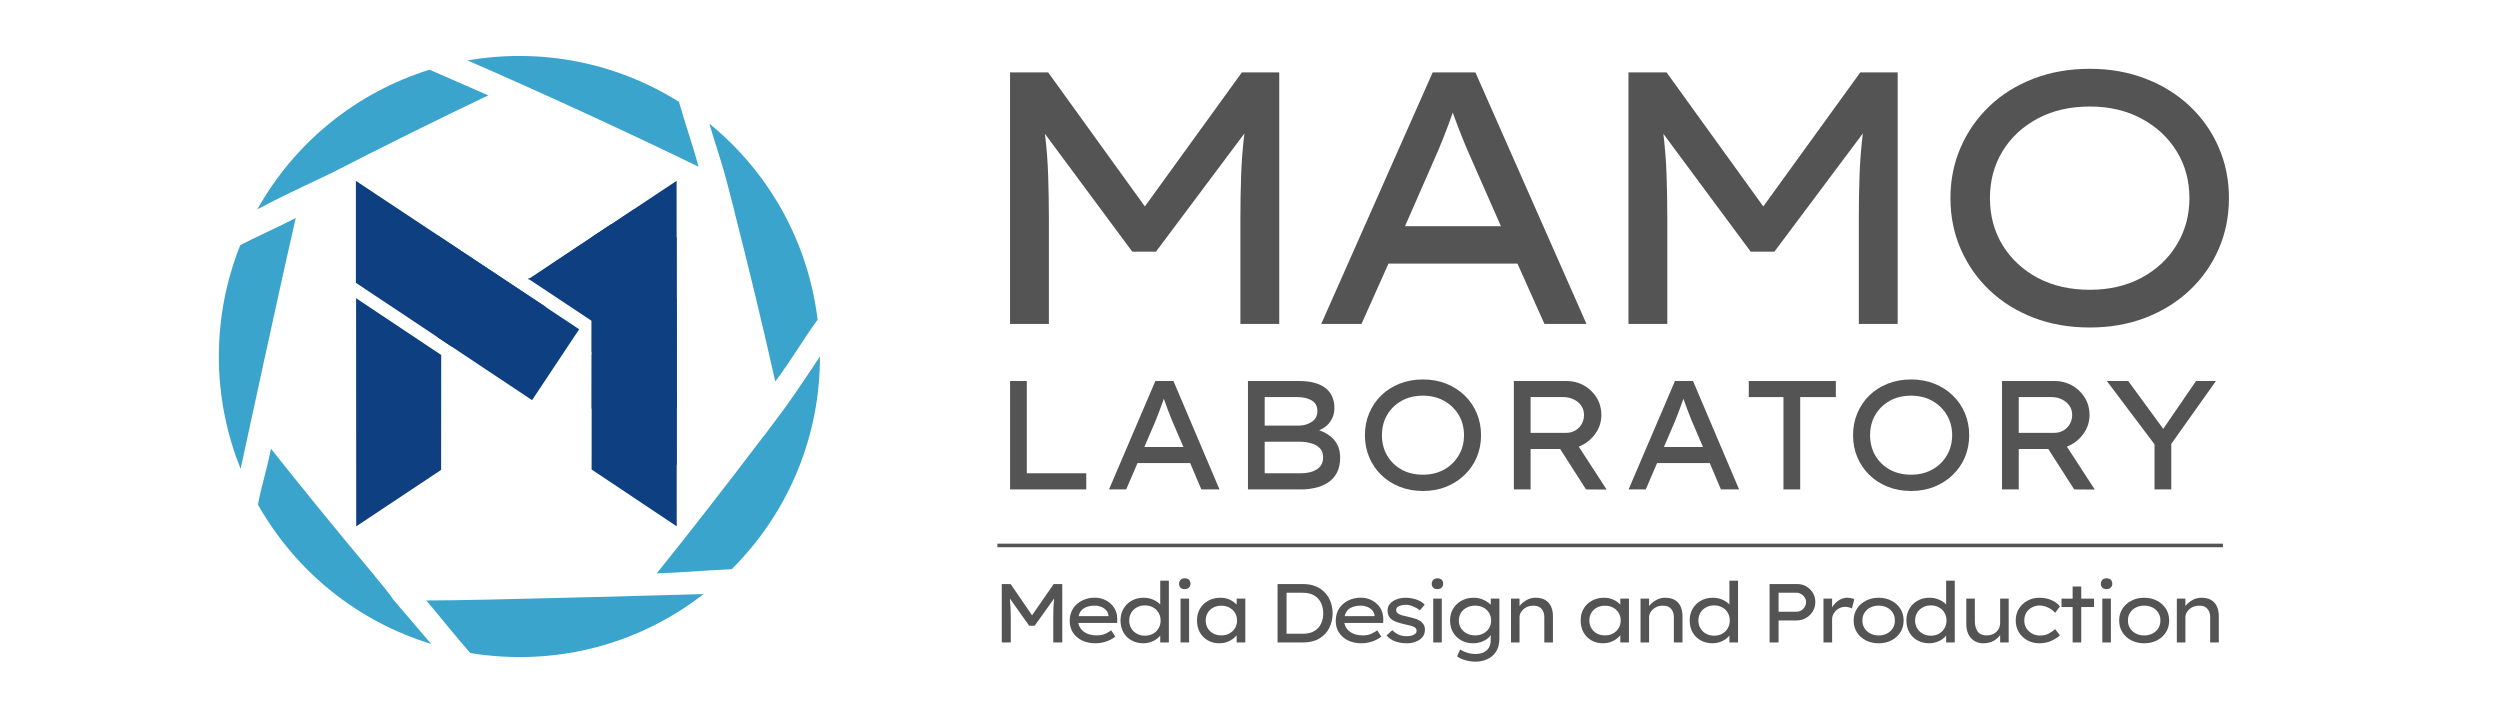 <svg xmlns="http://www.w3.org/2000/svg" xmlns:xlink="http://www.w3.org/1999/xlink" width="700" zoomAndPan="magnify" viewBox="0 0 525 150" height="200" preserveAspectRatio="xMidYMid meet" version="1.0"><defs><g/><clipPath id="c9ff6d7011"><path d="M 45 11 L 172.629 11 L 172.629 138 L 45 138 Z M 45 11 " clip-rule="nonzero"/></clipPath><clipPath id="b9ad97bcf4"><path d="M 74.777 62.602 L 92.656 62.602 L 92.656 110.531 L 74.777 110.531 Z M 74.777 62.602 " clip-rule="nonzero"/></clipPath><clipPath id="bc64a1f0ee"><path d="M 74 37 L 115 37 L 115 73 L 74 73 Z M 74 37 " clip-rule="nonzero"/></clipPath><clipPath id="c054c60f94"><path d="M 104.777 79.375 L 64.855 52.852 L 74.746 37.961 L 114.672 64.484 Z M 104.777 79.375 " clip-rule="nonzero"/></clipPath><clipPath id="19d2a53843"><path d="M 104.777 79.375 L 64.855 52.852 L 74.746 37.961 L 114.672 64.484 Z M 104.777 79.375 " clip-rule="nonzero"/></clipPath><clipPath id="e288a9e3bd"><path d="M 124.238 62.613 L 142.113 62.613 L 142.113 110.543 L 124.238 110.543 Z M 124.238 62.613 " clip-rule="nonzero"/></clipPath><clipPath id="d2f7ad4dbf"><path d="M 124.238 49.781 L 142.113 49.781 L 142.113 97.711 L 124.238 97.711 Z M 124.238 49.781 " clip-rule="nonzero"/></clipPath><clipPath id="ef5faf0702"><path d="M 91 49 L 122 49 L 122 85 L 91 85 Z M 91 49 " clip-rule="nonzero"/></clipPath><clipPath id="77c21da72d"><path d="M 111.734 84.031 L 82.082 64.332 L 91.977 49.441 L 121.629 69.141 Z M 111.734 84.031 " clip-rule="nonzero"/></clipPath><clipPath id="93eff2ebbd"><path d="M 121.965 90.828 L 82.039 64.305 L 91.934 49.414 L 131.855 75.938 Z M 121.965 90.828 " clip-rule="nonzero"/></clipPath><clipPath id="b28fb71f97"><path d="M 124.238 37.965 L 142.113 37.965 L 142.113 85.898 L 124.238 85.898 Z M 124.238 37.965 " clip-rule="nonzero"/></clipPath><clipPath id="08cf808b73"><path d="M 115.297 43.945 L 133.176 43.945 L 133.176 55.605 L 115.297 55.605 Z M 115.297 43.945 " clip-rule="nonzero"/></clipPath><clipPath id="b1d6048239"><path d="M 110.59 58.469 L 128.465 58.469 L 128.465 70.172 L 110.59 70.172 Z M 110.59 58.469 " clip-rule="nonzero"/></clipPath><clipPath id="6f053fd26e"><path d="M 110.59 47.004 L 128.465 47.004 L 128.465 58.664 L 110.59 58.664 Z M 110.59 47.004 " clip-rule="nonzero"/></clipPath></defs><g clip-path="url(#c9ff6d7011)"><path fill="#3ba4cc" d="M 164.219 86.48 L 164.219 86.484 C 163.309 87.695 161.188 90.523 160.301 91.703 L 160.297 91.676 C 152.34 102.184 144.254 112.52 137.914 120.41 C 142.945 120.242 147.723 119.816 152.844 119.574 C 153.109 119.562 153.383 119.551 153.652 119.539 C 165.984 107.246 172.234 91.07 172.188 74.859 C 172.02 75.094 167.059 82.691 164.219 86.48 Z M 148.965 25.961 C 161.57 36.227 169.715 50.871 171.699 67.137 C 168.289 71.836 166.633 74.973 162.809 80.113 C 160.02 67.652 157.004 55.281 154.168 44.184 L 154.195 44.195 C 152.652 38.25 152.973 39.48 152.555 37.879 L 152.551 37.879 C 151.461 33.691 149.668 28.547 148.965 25.961 Z M 78.812 121.074 L 78.781 121.074 C 82.305 125.238 82.504 125.824 82.512 125.832 L 82.516 125.832 C 85.059 128.836 88.07 132.355 90.547 135.223 C 75.203 130.543 62.23 120.184 54.168 105.98 C 54.922 101.844 56.016 98.824 56.902 94.223 C 63.516 102.578 71.18 111.977 78.812 121.074 Z M 89.52 126.098 C 92.656 129.773 94.781 132.59 98.762 137.137 C 115.566 139.906 133.367 135.949 147.75 124.75 C 147.434 124.762 99.77 126.141 89.52 126.098 Z M 62.109 45.773 C 58.574 47.625 53.09 50.066 50.453 51.484 C 44.363 66.719 44.527 83.551 50.531 98.453 C 50.594 98.125 59.332 57.719 62.109 45.773 Z M 54.039 43.965 C 61.879 29.957 74.711 19.484 90.199 14.637 C 92.852 15.773 98.246 18.129 102.543 20.023 C 91.738 25.168 80.621 30.684 69.395 36.445 L 69.398 36.422 C 67.23 37.543 61.609 39.961 54.039 43.965 Z M 98.188 12.695 C 112.797 19.043 131.16 27.445 146.691 35.008 C 145.434 30.246 143.812 25.82 142.59 21.391 C 129.031 12.875 113.117 10.082 98.188 12.695 " fill-opacity="1" fill-rule="nonzero"/></g><g fill="#545454" fill-opacity="1"><g transform="translate(201.171, 68.026)"><g><path d="M 18.938 -52.828 L 39.25 -24.672 L 59.625 -52.828 L 67.469 -52.828 L 67.469 0 L 59.312 0 L 59.312 -22.109 C 59.312 -25.328 59.363 -28.383 59.469 -31.281 C 59.57 -34.176 59.801 -37.082 60.156 -40 L 41.578 -15.172 L 36.609 -15.172 L 18.266 -39.922 C 18.617 -37.055 18.844 -34.176 18.938 -31.281 C 19.039 -28.383 19.094 -25.328 19.094 -22.109 L 19.094 0 L 10.938 0 L 10.938 -52.828 Z M 18.938 -52.828 "/></g></g></g><g fill="#545454" fill-opacity="1"><g transform="translate(272.709, 68.026)"><g><path d="M 51.625 0 L 45.953 -12.672 L 18.875 -12.672 L 13.203 0 L 4.75 0 L 28.156 -52.828 L 37.125 -52.828 L 60.453 0 Z M 28.297 -34.109 L 22.344 -20.531 L 42.484 -20.531 L 36.375 -34.406 C 34.969 -37.531 33.633 -40.852 32.375 -44.375 C 31.719 -42.508 31.051 -40.723 30.375 -39.016 C 29.695 -37.305 29.004 -35.672 28.297 -34.109 Z M 28.297 -34.109 "/></g></g></g><g fill="#545454" fill-opacity="1"><g transform="translate(331.04, 68.026)"><g><path d="M 18.938 -52.828 L 39.25 -24.672 L 59.625 -52.828 L 67.469 -52.828 L 67.469 0 L 59.312 0 L 59.312 -22.109 C 59.312 -25.328 59.363 -28.383 59.469 -31.281 C 59.57 -34.176 59.801 -37.082 60.156 -40 L 41.578 -15.172 L 36.609 -15.172 L 18.266 -39.922 C 18.617 -37.055 18.844 -34.176 18.938 -31.281 C 19.039 -28.383 19.094 -25.328 19.094 -22.109 L 19.094 0 L 10.938 0 L 10.938 -52.828 Z M 18.938 -52.828 "/></g></g></g><g fill="#545454" fill-opacity="1"><g transform="translate(402.577, 68.026)"><g><path d="M 65.5 -26.422 C 65.5 -22.586 64.781 -19.023 63.344 -15.734 C 61.914 -12.441 59.895 -9.562 57.281 -7.094 C 54.664 -4.625 51.57 -2.695 48 -1.312 C 44.426 0.062 40.523 0.75 36.297 0.75 C 31.973 0.75 28.023 0.062 24.453 -1.312 C 20.879 -2.695 17.797 -4.625 15.203 -7.094 C 12.617 -9.562 10.609 -12.441 9.172 -15.734 C 7.734 -19.023 7.016 -22.586 7.016 -26.422 C 7.016 -30.242 7.734 -33.801 9.172 -37.094 C 10.609 -40.383 12.617 -43.266 15.203 -45.734 C 17.797 -48.203 20.879 -50.125 24.453 -51.5 C 28.023 -52.883 31.973 -53.578 36.297 -53.578 C 40.523 -53.578 44.426 -52.883 48 -51.5 C 51.57 -50.125 54.664 -48.203 57.281 -45.734 C 59.895 -43.266 61.914 -40.383 63.344 -37.094 C 64.781 -33.801 65.5 -30.242 65.5 -26.422 Z M 57.203 -26.422 C 57.203 -30.086 56.305 -33.367 54.516 -36.266 C 52.734 -39.16 50.27 -41.445 47.125 -43.125 C 43.977 -44.812 40.367 -45.656 36.297 -45.656 C 32.117 -45.656 28.457 -44.812 25.312 -43.125 C 22.176 -41.445 19.723 -39.16 17.953 -36.266 C 16.191 -33.367 15.312 -30.086 15.312 -26.422 C 15.312 -22.742 16.191 -19.457 17.953 -16.562 C 19.723 -13.664 22.176 -11.375 25.312 -9.688 C 28.457 -8.008 32.117 -7.172 36.297 -7.172 C 40.367 -7.172 43.977 -8.008 47.125 -9.688 C 50.27 -11.375 52.734 -13.676 54.516 -16.594 C 56.305 -19.52 57.203 -22.797 57.203 -26.422 Z M 57.203 -26.422 "/></g></g></g><g fill="#545454" fill-opacity="1"><g transform="translate(207.819, 102.778)"><g><path d="M 20.297 -3.391 L 20.297 0 L 4.297 0 L 4.297 -22.766 L 7.812 -22.766 L 7.812 -3.391 Z M 20.297 -3.391 "/></g></g></g><g fill="#545454" fill-opacity="1"><g transform="translate(231.203, 102.778)"><g><path d="M 21.078 0 L 18.734 -5.531 L 7.672 -5.531 L 5.297 0 L 1.688 0 L 11.422 -22.766 L 15.219 -22.766 L 24.891 0 Z M 11.453 -14.375 L 9.109 -8.906 L 17.312 -8.906 L 14.906 -14.516 C 14.613 -15.223 14.328 -15.953 14.047 -16.703 C 13.766 -17.453 13.484 -18.227 13.203 -19.031 C 12.898 -18.207 12.609 -17.406 12.328 -16.625 C 12.047 -15.844 11.754 -15.094 11.453 -14.375 Z M 11.453 -14.375 "/></g></g></g><g fill="#545454" fill-opacity="1"><g transform="translate(257.774, 102.778)"><g><path d="M 14.969 -22.766 C 17.438 -22.766 19.301 -22.273 20.562 -21.297 C 21.82 -20.328 22.453 -18.91 22.453 -17.047 C 22.453 -16.023 22.176 -15.109 21.625 -14.297 C 21.082 -13.484 20.297 -12.859 19.266 -12.422 C 20.035 -12.16 20.75 -11.789 21.406 -11.312 C 22.07 -10.844 22.613 -10.227 23.031 -9.469 C 23.445 -8.707 23.656 -7.785 23.656 -6.703 C 23.656 -5.379 23.41 -4.281 22.922 -3.406 C 22.43 -2.539 21.785 -1.859 20.984 -1.359 C 20.18 -0.867 19.301 -0.52 18.344 -0.312 C 17.395 -0.102 16.441 0 15.484 0 L 4.297 0 L 4.297 -22.766 Z M 14.703 -19.391 L 7.812 -19.391 L 7.812 -13.406 L 15.094 -13.406 C 16.094 -13.426 16.973 -13.695 17.734 -14.219 C 18.492 -14.738 18.875 -15.473 18.875 -16.422 C 18.875 -17.484 18.469 -18.242 17.656 -18.703 C 16.852 -19.16 15.867 -19.391 14.703 -19.391 Z M 15.25 -10.016 L 7.812 -10.016 L 7.812 -3.391 L 15.422 -3.391 C 16.785 -3.391 17.898 -3.664 18.766 -4.219 C 19.641 -4.77 20.078 -5.617 20.078 -6.766 C 20.078 -7.586 19.828 -8.238 19.328 -8.719 C 18.828 -9.195 18.207 -9.531 17.469 -9.719 C 16.727 -9.914 15.988 -10.016 15.25 -10.016 Z M 15.25 -10.016 "/></g></g></g><g fill="#545454" fill-opacity="1"><g transform="translate(284.02, 102.778)"><g><path d="M 27 -11.391 C 27 -9.734 26.703 -8.195 26.109 -6.781 C 25.516 -5.363 24.664 -4.125 23.562 -3.062 C 22.469 -2 21.176 -1.164 19.688 -0.562 C 18.207 0.031 16.578 0.328 14.797 0.328 C 13.023 0.328 11.391 0.031 9.891 -0.562 C 8.391 -1.164 7.098 -2 6.016 -3.062 C 4.93 -4.125 4.094 -5.363 3.5 -6.781 C 2.906 -8.195 2.609 -9.734 2.609 -11.391 C 2.609 -13.035 2.906 -14.566 3.5 -15.984 C 4.094 -17.41 4.93 -18.656 6.016 -19.719 C 7.098 -20.781 8.391 -21.609 9.891 -22.203 C 11.391 -22.797 13.023 -23.094 14.797 -23.094 C 16.578 -23.094 18.207 -22.797 19.688 -22.203 C 21.176 -21.609 22.469 -20.781 23.562 -19.719 C 24.664 -18.656 25.516 -17.41 26.109 -15.984 C 26.703 -14.566 27 -13.035 27 -11.391 Z M 23.422 -11.391 C 23.422 -12.973 23.051 -14.383 22.312 -15.625 C 21.57 -16.875 20.551 -17.863 19.25 -18.594 C 17.957 -19.32 16.473 -19.688 14.797 -19.688 C 13.086 -19.688 11.586 -19.32 10.297 -18.594 C 9.004 -17.863 7.992 -16.875 7.266 -15.625 C 6.547 -14.383 6.188 -12.973 6.188 -11.391 C 6.188 -9.805 6.547 -8.391 7.266 -7.141 C 7.992 -5.891 9.004 -4.898 10.297 -4.172 C 11.586 -3.453 13.086 -3.094 14.797 -3.094 C 16.473 -3.094 17.957 -3.453 19.25 -4.172 C 20.551 -4.898 21.57 -5.895 22.312 -7.156 C 23.051 -8.414 23.422 -9.828 23.422 -11.391 Z M 23.422 -11.391 "/></g></g></g><g fill="#545454" fill-opacity="1"><g transform="translate(313.615, 102.778)"><g><path d="M 22.672 -15.609 C 22.672 -14.141 22.223 -12.801 21.328 -11.594 C 20.441 -10.395 19.305 -9.523 17.922 -8.984 L 23.781 0.031 L 19.453 0 L 14.016 -8.484 L 7.812 -8.484 L 7.812 0 L 4.297 0 L 4.297 -22.766 L 15.422 -22.766 C 16.66 -22.766 17.832 -22.469 18.938 -21.875 C 20.039 -21.281 20.938 -20.441 21.625 -19.359 C 22.32 -18.273 22.672 -17.023 22.672 -15.609 Z M 14.672 -19.391 L 7.812 -19.391 L 7.812 -11.875 L 15.219 -11.875 C 15.977 -11.875 16.645 -12.047 17.219 -12.391 C 17.801 -12.742 18.25 -13.207 18.562 -13.781 C 18.875 -14.352 19.031 -14.973 19.031 -15.641 C 19.031 -16.379 18.832 -17.031 18.438 -17.594 C 18.051 -18.156 17.523 -18.594 16.859 -18.906 C 16.203 -19.227 15.473 -19.391 14.672 -19.391 Z M 14.672 -19.391 "/></g></g></g><g fill="#545454" fill-opacity="1"><g transform="translate(340.317, 102.778)"><g><path d="M 21.078 0 L 18.734 -5.531 L 7.672 -5.531 L 5.297 0 L 1.688 0 L 11.422 -22.766 L 15.219 -22.766 L 24.891 0 Z M 11.453 -14.375 L 9.109 -8.906 L 17.312 -8.906 L 14.906 -14.516 C 14.613 -15.223 14.328 -15.953 14.047 -16.703 C 13.766 -17.453 13.484 -18.227 13.203 -19.031 C 12.898 -18.207 12.609 -17.406 12.328 -16.625 C 12.047 -15.844 11.754 -15.094 11.453 -14.375 Z M 11.453 -14.375 "/></g></g></g><g fill="#545454" fill-opacity="1"><g transform="translate(365.261, 102.778)"><g><path d="M 9.266 0 L 9.266 -19.391 L 1.984 -19.391 L 1.984 -22.766 L 20.266 -22.766 L 20.266 -19.391 L 12.781 -19.391 L 12.781 0 Z M 9.266 0 "/></g></g></g><g fill="#545454" fill-opacity="1"><g transform="translate(386.531, 102.778)"><g><path d="M 27 -11.391 C 27 -9.734 26.703 -8.195 26.109 -6.781 C 25.516 -5.363 24.664 -4.125 23.562 -3.062 C 22.469 -2 21.176 -1.164 19.688 -0.562 C 18.207 0.031 16.578 0.328 14.797 0.328 C 13.023 0.328 11.391 0.031 9.891 -0.562 C 8.391 -1.164 7.098 -2 6.016 -3.062 C 4.93 -4.125 4.094 -5.363 3.5 -6.781 C 2.906 -8.195 2.609 -9.734 2.609 -11.391 C 2.609 -13.035 2.906 -14.566 3.5 -15.984 C 4.094 -17.41 4.93 -18.656 6.016 -19.719 C 7.098 -20.781 8.391 -21.609 9.891 -22.203 C 11.391 -22.797 13.023 -23.094 14.797 -23.094 C 16.578 -23.094 18.207 -22.797 19.688 -22.203 C 21.176 -21.609 22.469 -20.781 23.562 -19.719 C 24.664 -18.656 25.516 -17.41 26.109 -15.984 C 26.703 -14.566 27 -13.035 27 -11.391 Z M 23.422 -11.391 C 23.422 -12.973 23.051 -14.383 22.312 -15.625 C 21.57 -16.875 20.551 -17.863 19.25 -18.594 C 17.957 -19.32 16.473 -19.688 14.797 -19.688 C 13.086 -19.688 11.586 -19.32 10.297 -18.594 C 9.004 -17.863 7.992 -16.875 7.266 -15.625 C 6.547 -14.383 6.188 -12.973 6.188 -11.391 C 6.188 -9.805 6.547 -8.391 7.266 -7.141 C 7.992 -5.891 9.004 -4.898 10.297 -4.172 C 11.586 -3.453 13.086 -3.094 14.797 -3.094 C 16.473 -3.094 17.957 -3.453 19.25 -4.172 C 20.551 -4.898 21.57 -5.895 22.312 -7.156 C 23.051 -8.414 23.422 -9.828 23.422 -11.391 Z M 23.422 -11.391 "/></g></g></g><g fill="#545454" fill-opacity="1"><g transform="translate(416.127, 102.778)"><g><path d="M 22.672 -15.609 C 22.672 -14.141 22.223 -12.801 21.328 -11.594 C 20.441 -10.395 19.305 -9.523 17.922 -8.984 L 23.781 0.031 L 19.453 0 L 14.016 -8.484 L 7.812 -8.484 L 7.812 0 L 4.297 0 L 4.297 -22.766 L 15.422 -22.766 C 16.66 -22.766 17.832 -22.469 18.938 -21.875 C 20.039 -21.281 20.938 -20.441 21.625 -19.359 C 22.32 -18.273 22.672 -17.023 22.672 -15.609 Z M 14.672 -19.391 L 7.812 -19.391 L 7.812 -11.875 L 15.219 -11.875 C 15.977 -11.875 16.645 -12.047 17.219 -12.391 C 17.801 -12.742 18.25 -13.207 18.562 -13.781 C 18.875 -14.352 19.031 -14.973 19.031 -15.641 C 19.031 -16.379 18.832 -17.031 18.438 -17.594 C 18.051 -18.156 17.523 -18.594 16.859 -18.906 C 16.203 -19.227 15.473 -19.391 14.672 -19.391 Z M 14.672 -19.391 "/></g></g></g><g fill="#545454" fill-opacity="1"><g transform="translate(441.202, 102.778)"><g><path d="M 24.141 -22.766 L 14.766 -9.562 L 14.766 0 L 11.25 0 L 11.25 -9.469 L 1.234 -22.766 L 5.719 -22.766 L 13.078 -12.719 L 19.969 -22.766 Z M 24.141 -22.766 "/></g></g></g><g fill="#545454" fill-opacity="1"><g transform="translate(208.06, 134.916)"><g><path d="M 4.172 -12.266 L 8.672 -5.703 L 13.219 -12.266 L 15.016 -12.266 L 15.016 0 L 13.125 0 L 13.125 -5.094 C 13.125 -5.844 13.133 -6.551 13.156 -7.219 C 13.188 -7.895 13.238 -8.566 13.312 -9.234 L 9.219 -3.516 L 8.062 -3.516 L 4.016 -9.219 C 4.078 -8.551 4.125 -7.883 4.156 -7.219 C 4.188 -6.551 4.203 -5.844 4.203 -5.094 L 4.203 0 L 2.312 0 L 2.312 -12.266 Z M 4.172 -12.266 "/></g></g></g><g fill="#545454" fill-opacity="1"><g transform="translate(223.371, 134.916)"><g><path d="M 10.844 -1.203 L 10.828 -1.203 C 10.535 -0.973 10.172 -0.75 9.734 -0.531 C 9.297 -0.312 8.812 -0.141 8.281 -0.016 C 7.758 0.109 7.223 0.172 6.672 0.172 C 5.609 0.172 4.664 -0.023 3.844 -0.422 C 3.031 -0.828 2.395 -1.383 1.938 -2.094 C 1.488 -2.801 1.266 -3.602 1.266 -4.5 C 1.266 -5.531 1.504 -6.41 1.984 -7.141 C 2.461 -7.867 3.098 -8.426 3.891 -8.812 C 4.691 -9.207 5.566 -9.406 6.516 -9.406 C 7.391 -9.406 8.18 -9.211 8.891 -8.828 C 9.609 -8.453 10.18 -7.93 10.609 -7.266 C 11.035 -6.598 11.25 -5.82 11.25 -4.938 L 11.234 -4.094 L 3.078 -4.094 C 3.223 -3.289 3.641 -2.656 4.328 -2.188 C 5.016 -1.719 5.879 -1.484 6.922 -1.484 C 7.68 -1.484 8.301 -1.602 8.781 -1.844 C 9.27 -2.082 9.672 -2.316 9.984 -2.547 Z M 6.516 -7.734 C 5.68 -7.734 4.957 -7.566 4.344 -7.234 C 3.727 -6.91 3.328 -6.344 3.141 -5.531 L 9.406 -5.531 L 9.406 -5.734 C 9.352 -6.129 9.188 -6.477 8.906 -6.781 C 8.633 -7.082 8.285 -7.316 7.859 -7.484 C 7.43 -7.648 6.984 -7.734 6.516 -7.734 Z M 6.516 -7.734 "/></g></g></g><g fill="#545454" fill-opacity="1"><g transform="translate(234.04, 134.916)"><g><path d="M 11.422 -12.969 L 11.422 0 L 9.609 0 L 9.609 -1.438 C 9.398 -1.164 9.117 -0.906 8.766 -0.656 C 8.41 -0.414 8.004 -0.219 7.547 -0.062 C 7.086 0.094 6.598 0.172 6.078 0.172 C 5.141 0.172 4.305 -0.031 3.578 -0.438 C 2.848 -0.844 2.281 -1.406 1.875 -2.125 C 1.469 -2.852 1.266 -3.68 1.266 -4.609 C 1.266 -5.547 1.473 -6.367 1.891 -7.078 C 2.305 -7.797 2.879 -8.359 3.609 -8.766 C 4.348 -9.18 5.176 -9.391 6.094 -9.391 C 6.863 -9.391 7.555 -9.25 8.172 -8.969 C 8.797 -8.688 9.273 -8.352 9.609 -7.969 L 9.609 -12.969 Z M 6.391 -1.422 C 7.047 -1.422 7.617 -1.562 8.109 -1.844 C 8.609 -2.125 8.992 -2.504 9.266 -2.984 C 9.547 -3.461 9.688 -4.004 9.688 -4.609 C 9.688 -5.211 9.547 -5.754 9.266 -6.234 C 8.992 -6.711 8.609 -7.086 8.109 -7.359 C 7.617 -7.641 7.047 -7.781 6.391 -7.781 C 5.754 -7.781 5.188 -7.641 4.688 -7.359 C 4.188 -7.086 3.797 -6.711 3.516 -6.234 C 3.234 -5.754 3.094 -5.211 3.094 -4.609 C 3.094 -4.004 3.234 -3.461 3.516 -2.984 C 3.797 -2.504 4.188 -2.125 4.688 -1.844 C 5.188 -1.562 5.754 -1.422 6.391 -1.422 Z M 6.391 -1.422 "/></g></g></g><g fill="#545454" fill-opacity="1"><g transform="translate(245.444, 134.916)"><g><path d="M 3.359 -11.203 C 2.953 -11.203 2.648 -11.305 2.453 -11.516 C 2.254 -11.723 2.156 -11.992 2.156 -12.328 C 2.156 -12.629 2.254 -12.895 2.453 -13.125 C 2.648 -13.352 2.953 -13.469 3.359 -13.469 C 3.766 -13.469 4.066 -13.363 4.266 -13.156 C 4.461 -12.945 4.562 -12.672 4.562 -12.328 C 4.562 -12.035 4.461 -11.773 4.266 -11.547 C 4.066 -11.316 3.766 -11.203 3.359 -11.203 Z M 4.266 0 L 2.469 0 L 2.469 -9.203 L 4.266 -9.203 Z M 4.266 0 "/></g></g></g><g fill="#545454" fill-opacity="1"><g transform="translate(250.121, 134.916)"><g><path d="M 11.391 -9.203 L 11.391 0 L 9.578 0 L 9.578 -1.5 C 9.367 -1.227 9.082 -0.961 8.719 -0.703 C 8.363 -0.441 7.945 -0.227 7.469 -0.062 C 7 0.094 6.488 0.172 5.938 0.172 C 5.031 0.172 4.223 -0.031 3.516 -0.438 C 2.805 -0.844 2.25 -1.406 1.844 -2.125 C 1.445 -2.852 1.25 -3.688 1.25 -4.625 C 1.25 -5.562 1.457 -6.383 1.875 -7.094 C 2.289 -7.801 2.867 -8.359 3.609 -8.766 C 4.359 -9.18 5.211 -9.391 6.172 -9.391 C 6.922 -9.391 7.594 -9.242 8.188 -8.953 C 8.781 -8.66 9.242 -8.32 9.578 -7.938 L 9.578 -9.203 Z M 6.359 -1.484 C 7.004 -1.484 7.57 -1.617 8.062 -1.891 C 8.562 -2.172 8.953 -2.547 9.234 -3.016 C 9.516 -3.484 9.656 -4.02 9.656 -4.625 C 9.656 -5.207 9.516 -5.734 9.234 -6.203 C 8.953 -6.672 8.562 -7.039 8.062 -7.312 C 7.57 -7.582 7.004 -7.719 6.359 -7.719 C 5.711 -7.719 5.141 -7.582 4.641 -7.312 C 4.148 -7.039 3.766 -6.672 3.484 -6.203 C 3.211 -5.734 3.078 -5.207 3.078 -4.625 C 3.078 -4.02 3.211 -3.484 3.484 -3.016 C 3.766 -2.547 4.148 -2.172 4.641 -1.891 C 5.141 -1.617 5.711 -1.484 6.359 -1.484 Z M 6.359 -1.484 "/></g></g></g><g fill="#545454" fill-opacity="1"><g transform="translate(261.648, 134.916)"><g/></g></g><g fill="#545454" fill-opacity="1"><g transform="translate(265.975, 134.916)"><g><path d="M 7.672 -12.266 C 8.691 -12.266 9.582 -12.102 10.344 -11.781 C 11.113 -11.457 11.758 -11.008 12.281 -10.438 C 12.812 -9.875 13.207 -9.223 13.469 -8.484 C 13.738 -7.742 13.875 -6.957 13.875 -6.125 C 13.875 -5.008 13.641 -3.984 13.172 -3.047 C 12.703 -2.117 12.004 -1.379 11.078 -0.828 C 10.16 -0.273 9.023 0 7.672 0 L 2.312 0 L 2.312 -12.266 Z M 7.578 -1.828 C 8.598 -1.828 9.426 -2.02 10.062 -2.406 C 10.695 -2.801 11.16 -3.32 11.453 -3.969 C 11.754 -4.613 11.906 -5.332 11.906 -6.125 C 11.906 -6.895 11.754 -7.609 11.453 -8.266 C 11.16 -8.922 10.691 -9.445 10.047 -9.844 C 9.41 -10.238 8.586 -10.438 7.578 -10.438 L 4.203 -10.438 L 4.203 -1.828 Z M 7.578 -1.828 "/></g></g></g><g fill="#545454" fill-opacity="1"><g transform="translate(279.237, 134.916)"><g><path d="M 10.844 -1.203 L 10.828 -1.203 C 10.535 -0.973 10.172 -0.75 9.734 -0.531 C 9.297 -0.312 8.812 -0.141 8.281 -0.016 C 7.758 0.109 7.223 0.172 6.672 0.172 C 5.609 0.172 4.664 -0.023 3.844 -0.422 C 3.031 -0.828 2.395 -1.383 1.938 -2.094 C 1.488 -2.801 1.266 -3.602 1.266 -4.5 C 1.266 -5.531 1.504 -6.41 1.984 -7.141 C 2.461 -7.867 3.098 -8.426 3.891 -8.812 C 4.691 -9.207 5.566 -9.406 6.516 -9.406 C 7.391 -9.406 8.18 -9.211 8.891 -8.828 C 9.609 -8.453 10.18 -7.93 10.609 -7.266 C 11.035 -6.598 11.25 -5.82 11.25 -4.938 L 11.234 -4.094 L 3.078 -4.094 C 3.223 -3.289 3.641 -2.656 4.328 -2.188 C 5.016 -1.719 5.879 -1.484 6.922 -1.484 C 7.68 -1.484 8.301 -1.602 8.781 -1.844 C 9.27 -2.082 9.672 -2.316 9.984 -2.547 Z M 6.516 -7.734 C 5.68 -7.734 4.957 -7.566 4.344 -7.234 C 3.727 -6.91 3.328 -6.344 3.141 -5.531 L 9.406 -5.531 L 9.406 -5.734 C 9.352 -6.129 9.188 -6.477 8.906 -6.781 C 8.633 -7.082 8.285 -7.316 7.859 -7.484 C 7.43 -7.648 6.984 -7.734 6.516 -7.734 Z M 6.516 -7.734 "/></g></g></g><g fill="#545454" fill-opacity="1"><g transform="translate(289.905, 134.916)"><g><path d="M 8.281 -6.75 C 7.883 -7.07 7.414 -7.344 6.875 -7.562 C 6.344 -7.789 5.844 -7.906 5.375 -7.906 C 5.07 -7.906 4.758 -7.875 4.438 -7.812 C 4.113 -7.75 3.844 -7.641 3.625 -7.484 C 3.406 -7.328 3.297 -7.098 3.297 -6.797 C 3.297 -6.516 3.406 -6.289 3.625 -6.125 C 3.844 -5.957 4.133 -5.816 4.5 -5.703 C 4.875 -5.598 5.285 -5.5 5.734 -5.406 C 6.172 -5.312 6.602 -5.203 7.031 -5.078 C 7.457 -4.961 7.844 -4.801 8.188 -4.594 C 8.531 -4.395 8.805 -4.141 9.016 -3.828 C 9.223 -3.516 9.328 -3.125 9.328 -2.656 C 9.328 -2.051 9.148 -1.535 8.797 -1.109 C 8.441 -0.691 7.973 -0.375 7.391 -0.156 C 6.816 0.062 6.191 0.172 5.516 0.172 C 4.691 0.172 3.906 0.047 3.156 -0.203 C 2.406 -0.453 1.773 -0.879 1.266 -1.484 L 2.484 -2.578 C 2.859 -2.191 3.289 -1.883 3.781 -1.656 C 4.281 -1.426 4.863 -1.312 5.531 -1.312 C 5.82 -1.312 6.125 -1.348 6.438 -1.422 C 6.758 -1.492 7.031 -1.613 7.25 -1.781 C 7.469 -1.945 7.578 -2.18 7.578 -2.484 C 7.578 -2.754 7.469 -2.969 7.25 -3.125 C 7.031 -3.289 6.734 -3.422 6.359 -3.516 C 5.984 -3.617 5.582 -3.711 5.156 -3.797 C 4.52 -3.941 3.922 -4.109 3.359 -4.297 C 2.797 -4.492 2.344 -4.781 2 -5.156 C 1.656 -5.539 1.484 -6.07 1.484 -6.75 C 1.484 -7.281 1.656 -7.742 2 -8.141 C 2.344 -8.535 2.805 -8.844 3.391 -9.062 C 3.984 -9.281 4.629 -9.391 5.328 -9.391 C 5.766 -9.391 6.227 -9.336 6.719 -9.234 C 7.219 -9.141 7.691 -8.984 8.141 -8.766 C 8.586 -8.547 8.969 -8.266 9.281 -7.922 Z M 8.281 -6.75 "/></g></g></g><g fill="#545454" fill-opacity="1"><g transform="translate(298.507, 134.916)"><g><path d="M 3.359 -11.203 C 2.953 -11.203 2.648 -11.305 2.453 -11.516 C 2.254 -11.723 2.156 -11.992 2.156 -12.328 C 2.156 -12.629 2.254 -12.895 2.453 -13.125 C 2.648 -13.352 2.953 -13.469 3.359 -13.469 C 3.766 -13.469 4.066 -13.363 4.266 -13.156 C 4.461 -12.945 4.562 -12.672 4.562 -12.328 C 4.562 -12.035 4.461 -11.773 4.266 -11.547 C 4.066 -11.316 3.766 -11.203 3.359 -11.203 Z M 4.266 0 L 2.469 0 L 2.469 -9.203 L 4.266 -9.203 Z M 4.266 0 "/></g></g></g><g fill="#545454" fill-opacity="1"><g transform="translate(303.184, 134.916)"><g><path d="M 3.453 1.484 C 3.816 1.723 4.281 1.938 4.844 2.125 C 5.414 2.32 6.039 2.422 6.719 2.422 C 7.695 2.422 8.469 2.16 9.031 1.641 C 9.594 1.129 9.875 0.375 9.875 -0.625 L 9.875 -1.531 C 9.688 -1.25 9.41 -0.973 9.047 -0.703 C 8.68 -0.441 8.254 -0.227 7.766 -0.062 C 7.273 0.094 6.754 0.172 6.203 0.172 C 5.254 0.172 4.414 -0.031 3.688 -0.438 C 2.957 -0.844 2.379 -1.406 1.953 -2.125 C 1.535 -2.852 1.328 -3.68 1.328 -4.609 C 1.328 -5.547 1.539 -6.367 1.969 -7.078 C 2.406 -7.797 2.992 -8.359 3.734 -8.766 C 4.484 -9.18 5.332 -9.391 6.281 -9.391 C 7.094 -9.391 7.816 -9.227 8.453 -8.906 C 9.086 -8.594 9.562 -8.258 9.875 -7.906 L 9.875 -9.203 L 11.688 -9.203 L 11.688 -0.844 C 11.688 0.301 11.453 1.227 10.984 1.938 C 10.516 2.656 9.898 3.18 9.141 3.516 C 8.391 3.859 7.582 4.031 6.719 4.031 C 5.895 4.031 5.141 3.922 4.453 3.703 C 3.766 3.492 3.211 3.234 2.797 2.922 Z M 6.609 -7.734 C 5.941 -7.734 5.348 -7.598 4.828 -7.328 C 4.305 -7.055 3.898 -6.68 3.609 -6.203 C 3.316 -5.734 3.172 -5.203 3.172 -4.609 C 3.172 -4.016 3.316 -3.484 3.609 -3.016 C 3.898 -2.547 4.305 -2.172 4.828 -1.891 C 5.348 -1.617 5.941 -1.484 6.609 -1.484 C 7.254 -1.484 7.828 -1.617 8.328 -1.891 C 8.836 -2.16 9.234 -2.531 9.516 -3 C 9.805 -3.477 9.953 -4.016 9.953 -4.609 C 9.953 -5.211 9.805 -5.75 9.516 -6.219 C 9.234 -6.688 8.836 -7.055 8.328 -7.328 C 7.828 -7.598 7.254 -7.734 6.609 -7.734 Z M 6.609 -7.734 "/></g></g></g><g fill="#545454" fill-opacity="1"><g transform="translate(315.009, 134.916)"><g><path d="M 7.469 -9.391 C 8.352 -9.391 9.062 -9.211 9.594 -8.859 C 10.125 -8.516 10.508 -8.051 10.75 -7.469 C 10.988 -6.895 11.109 -6.25 11.109 -5.531 L 11.109 0 L 9.297 0 L 9.297 -5.344 C 9.297 -6.039 9.098 -6.617 8.703 -7.078 C 8.305 -7.535 7.719 -7.75 6.938 -7.719 C 6.383 -7.719 5.895 -7.598 5.469 -7.359 C 5.039 -7.117 4.703 -6.812 4.453 -6.438 C 4.211 -6.07 4.094 -5.691 4.094 -5.297 L 4.094 0 L 2.297 0 L 2.297 -9.203 L 4.094 -9.203 L 4.094 -7.656 C 4.445 -8.113 4.914 -8.516 5.5 -8.859 C 6.082 -9.211 6.738 -9.391 7.469 -9.391 Z M 7.469 -9.391 "/></g></g></g><g fill="#545454" fill-opacity="1"><g transform="translate(326.361, 134.916)"><g/></g></g><g fill="#545454" fill-opacity="1"><g transform="translate(330.687, 134.916)"><g><path d="M 11.391 -9.203 L 11.391 0 L 9.578 0 L 9.578 -1.5 C 9.367 -1.227 9.082 -0.961 8.719 -0.703 C 8.363 -0.441 7.945 -0.227 7.469 -0.062 C 7 0.094 6.488 0.172 5.938 0.172 C 5.031 0.172 4.223 -0.031 3.516 -0.438 C 2.805 -0.844 2.25 -1.406 1.844 -2.125 C 1.445 -2.852 1.25 -3.688 1.25 -4.625 C 1.25 -5.562 1.457 -6.383 1.875 -7.094 C 2.289 -7.801 2.867 -8.359 3.609 -8.766 C 4.359 -9.18 5.211 -9.391 6.172 -9.391 C 6.922 -9.391 7.594 -9.242 8.188 -8.953 C 8.781 -8.66 9.242 -8.32 9.578 -7.938 L 9.578 -9.203 Z M 6.359 -1.484 C 7.004 -1.484 7.57 -1.617 8.062 -1.891 C 8.562 -2.172 8.953 -2.547 9.234 -3.016 C 9.516 -3.484 9.656 -4.02 9.656 -4.625 C 9.656 -5.207 9.516 -5.734 9.234 -6.203 C 8.953 -6.672 8.562 -7.039 8.062 -7.312 C 7.57 -7.582 7.004 -7.719 6.359 -7.719 C 5.711 -7.719 5.141 -7.582 4.641 -7.312 C 4.148 -7.039 3.766 -6.672 3.484 -6.203 C 3.211 -5.734 3.078 -5.207 3.078 -4.625 C 3.078 -4.02 3.211 -3.484 3.484 -3.016 C 3.766 -2.547 4.148 -2.172 4.641 -1.891 C 5.141 -1.617 5.711 -1.484 6.359 -1.484 Z M 6.359 -1.484 "/></g></g></g><g fill="#545454" fill-opacity="1"><g transform="translate(342.214, 134.916)"><g><path d="M 7.469 -9.391 C 8.352 -9.391 9.062 -9.211 9.594 -8.859 C 10.125 -8.516 10.508 -8.051 10.75 -7.469 C 10.988 -6.895 11.109 -6.25 11.109 -5.531 L 11.109 0 L 9.297 0 L 9.297 -5.344 C 9.297 -6.039 9.098 -6.617 8.703 -7.078 C 8.305 -7.535 7.719 -7.75 6.938 -7.719 C 6.383 -7.719 5.895 -7.598 5.469 -7.359 C 5.039 -7.117 4.703 -6.812 4.453 -6.438 C 4.211 -6.07 4.094 -5.691 4.094 -5.297 L 4.094 0 L 2.297 0 L 2.297 -9.203 L 4.094 -9.203 L 4.094 -7.656 C 4.445 -8.113 4.914 -8.516 5.5 -8.859 C 6.082 -9.211 6.738 -9.391 7.469 -9.391 Z M 7.469 -9.391 "/></g></g></g><g fill="#545454" fill-opacity="1"><g transform="translate(353.566, 134.916)"><g><path d="M 11.422 -12.969 L 11.422 0 L 9.609 0 L 9.609 -1.438 C 9.398 -1.164 9.117 -0.906 8.766 -0.656 C 8.41 -0.414 8.004 -0.219 7.547 -0.062 C 7.086 0.094 6.598 0.172 6.078 0.172 C 5.141 0.172 4.305 -0.031 3.578 -0.438 C 2.848 -0.844 2.281 -1.406 1.875 -2.125 C 1.469 -2.852 1.266 -3.68 1.266 -4.609 C 1.266 -5.547 1.473 -6.367 1.891 -7.078 C 2.305 -7.797 2.879 -8.359 3.609 -8.766 C 4.348 -9.18 5.176 -9.391 6.094 -9.391 C 6.863 -9.391 7.555 -9.25 8.172 -8.969 C 8.797 -8.688 9.273 -8.352 9.609 -7.969 L 9.609 -12.969 Z M 6.391 -1.422 C 7.047 -1.422 7.617 -1.562 8.109 -1.844 C 8.609 -2.125 8.992 -2.504 9.266 -2.984 C 9.547 -3.461 9.688 -4.004 9.688 -4.609 C 9.688 -5.211 9.547 -5.754 9.266 -6.234 C 8.992 -6.711 8.609 -7.086 8.109 -7.359 C 7.617 -7.641 7.047 -7.781 6.391 -7.781 C 5.754 -7.781 5.188 -7.641 4.688 -7.359 C 4.188 -7.086 3.797 -6.711 3.516 -6.234 C 3.234 -5.754 3.094 -5.211 3.094 -4.609 C 3.094 -4.004 3.234 -3.461 3.516 -2.984 C 3.797 -2.504 4.188 -2.125 4.688 -1.844 C 5.188 -1.562 5.754 -1.422 6.391 -1.422 Z M 6.391 -1.422 "/></g></g></g><g fill="#545454" fill-opacity="1"><g transform="translate(364.971, 134.916)"><g/></g></g><g fill="#545454" fill-opacity="1"><g transform="translate(369.298, 134.916)"><g><path d="M 8.156 -12.266 C 8.832 -12.266 9.457 -12.098 10.031 -11.766 C 10.602 -11.43 11.062 -10.977 11.406 -10.406 C 11.75 -9.844 11.922 -9.207 11.922 -8.5 C 11.922 -7.77 11.742 -7.113 11.391 -6.531 C 11.035 -5.945 10.562 -5.484 9.969 -5.141 C 9.383 -4.797 8.734 -4.625 8.016 -4.625 L 4.203 -4.625 L 4.203 0 L 2.312 0 L 2.312 -12.266 Z M 7.938 -6.453 C 8.301 -6.453 8.633 -6.539 8.938 -6.719 C 9.25 -6.906 9.5 -7.156 9.688 -7.469 C 9.875 -7.781 9.969 -8.125 9.969 -8.5 C 9.969 -8.852 9.875 -9.176 9.688 -9.469 C 9.5 -9.758 9.25 -9.992 8.938 -10.172 C 8.633 -10.348 8.301 -10.438 7.938 -10.438 L 4.203 -10.438 L 4.203 -6.453 Z M 7.938 -6.453 "/></g></g></g><g fill="#545454" fill-opacity="1"><g transform="translate(380.632, 134.916)"><g><path d="M 8.281 -7.141 C 8.102 -7.234 7.891 -7.312 7.641 -7.375 C 7.391 -7.445 7.145 -7.484 6.906 -7.484 C 6.395 -7.484 5.93 -7.363 5.516 -7.125 C 5.098 -6.883 4.758 -6.566 4.5 -6.172 C 4.238 -5.785 4.109 -5.352 4.109 -4.875 L 4.109 0 L 2.297 0 L 2.297 -9.203 L 4.109 -9.203 L 4.109 -7.359 C 4.441 -7.941 4.895 -8.426 5.469 -8.812 C 6.051 -9.195 6.648 -9.391 7.266 -9.391 C 7.555 -9.391 7.836 -9.359 8.109 -9.297 C 8.391 -9.242 8.609 -9.172 8.766 -9.078 Z M 8.281 -7.141 "/></g></g></g><g fill="#545454" fill-opacity="1"><g transform="translate(387.937, 134.916)"><g><path d="M 11.828 -4.609 C 11.828 -3.672 11.598 -2.844 11.141 -2.125 C 10.68 -1.406 10.055 -0.844 9.266 -0.438 C 8.484 -0.031 7.586 0.172 6.578 0.172 C 5.578 0.172 4.68 -0.031 3.891 -0.438 C 3.098 -0.844 2.473 -1.406 2.016 -2.125 C 1.555 -2.844 1.328 -3.672 1.328 -4.609 C 1.328 -5.547 1.555 -6.367 2.016 -7.078 C 2.473 -7.797 3.098 -8.359 3.891 -8.766 C 4.68 -9.18 5.578 -9.391 6.578 -9.391 C 7.586 -9.391 8.484 -9.18 9.266 -8.766 C 10.055 -8.359 10.68 -7.797 11.141 -7.078 C 11.598 -6.367 11.828 -5.547 11.828 -4.609 Z M 9.984 -4.609 C 9.992 -5.223 9.848 -5.766 9.547 -6.234 C 9.254 -6.711 8.848 -7.082 8.328 -7.344 C 7.805 -7.602 7.223 -7.734 6.578 -7.734 C 5.941 -7.734 5.363 -7.602 4.844 -7.344 C 4.32 -7.082 3.91 -6.711 3.609 -6.234 C 3.305 -5.766 3.16 -5.223 3.172 -4.609 C 3.16 -4.004 3.305 -3.461 3.609 -2.984 C 3.91 -2.516 4.32 -2.145 4.844 -1.875 C 5.363 -1.602 5.941 -1.469 6.578 -1.469 C 7.223 -1.469 7.805 -1.602 8.328 -1.875 C 8.848 -2.145 9.254 -2.516 9.547 -2.984 C 9.848 -3.461 9.992 -4.004 9.984 -4.609 Z M 9.984 -4.609 "/></g></g></g><g fill="#545454" fill-opacity="1"><g transform="translate(399.079, 134.916)"><g><path d="M 11.422 -12.969 L 11.422 0 L 9.609 0 L 9.609 -1.438 C 9.398 -1.164 9.117 -0.906 8.766 -0.656 C 8.41 -0.414 8.004 -0.219 7.547 -0.062 C 7.086 0.094 6.598 0.172 6.078 0.172 C 5.141 0.172 4.305 -0.031 3.578 -0.438 C 2.848 -0.844 2.281 -1.406 1.875 -2.125 C 1.469 -2.852 1.266 -3.68 1.266 -4.609 C 1.266 -5.547 1.473 -6.367 1.891 -7.078 C 2.305 -7.797 2.879 -8.359 3.609 -8.766 C 4.348 -9.18 5.176 -9.391 6.094 -9.391 C 6.863 -9.391 7.555 -9.25 8.172 -8.969 C 8.797 -8.688 9.273 -8.352 9.609 -7.969 L 9.609 -12.969 Z M 6.391 -1.422 C 7.047 -1.422 7.617 -1.562 8.109 -1.844 C 8.609 -2.125 8.992 -2.504 9.266 -2.984 C 9.547 -3.461 9.688 -4.004 9.688 -4.609 C 9.688 -5.211 9.547 -5.754 9.266 -6.234 C 8.992 -6.711 8.609 -7.086 8.109 -7.359 C 7.617 -7.641 7.047 -7.781 6.391 -7.781 C 5.754 -7.781 5.188 -7.641 4.688 -7.359 C 4.188 -7.086 3.797 -6.711 3.516 -6.234 C 3.234 -5.754 3.094 -5.211 3.094 -4.609 C 3.094 -4.004 3.234 -3.461 3.516 -2.984 C 3.797 -2.504 4.188 -2.125 4.688 -1.844 C 5.188 -1.562 5.754 -1.422 6.391 -1.422 Z M 6.391 -1.422 "/></g></g></g><g fill="#545454" fill-opacity="1"><g transform="translate(410.764, 134.916)"><g><path d="M 9.266 -4.156 L 9.266 -9.203 L 11.062 -9.203 L 11.062 0 L 9.266 0 L 9.266 -1.547 C 8.961 -1.098 8.508 -0.695 7.906 -0.344 C 7.301 0 6.578 0.172 5.734 0.172 C 4.672 0.172 3.805 -0.191 3.141 -0.922 C 2.484 -1.648 2.156 -2.656 2.156 -3.938 L 2.156 -9.203 L 3.953 -9.203 L 3.953 -4.5 C 3.953 -3.602 4.145 -2.875 4.531 -2.312 C 4.926 -1.758 5.57 -1.484 6.469 -1.484 C 6.977 -1.484 7.445 -1.594 7.875 -1.812 C 8.301 -2.031 8.641 -2.336 8.891 -2.734 C 9.141 -3.129 9.266 -3.602 9.266 -4.156 Z M 9.266 -4.156 "/></g></g></g><g fill="#545454" fill-opacity="1"><g transform="translate(421.975, 134.916)"><g><path d="M 3.125 -4.609 C 3.125 -4.004 3.27 -3.461 3.562 -2.984 C 3.863 -2.516 4.266 -2.141 4.766 -1.859 C 5.266 -1.586 5.812 -1.453 6.406 -1.453 C 7.145 -1.453 7.773 -1.598 8.297 -1.891 C 8.828 -2.18 9.266 -2.484 9.609 -2.797 L 10.609 -1.5 C 10.141 -1.062 9.531 -0.672 8.781 -0.328 C 8.039 0.004 7.207 0.172 6.281 0.172 C 5.352 0.172 4.508 -0.035 3.75 -0.453 C 3 -0.879 2.406 -1.453 1.969 -2.172 C 1.539 -2.898 1.328 -3.711 1.328 -4.609 C 1.328 -5.516 1.539 -6.328 1.969 -7.047 C 2.406 -7.766 3 -8.332 3.75 -8.75 C 4.508 -9.176 5.352 -9.391 6.281 -9.391 C 7.227 -9.391 8.082 -9.223 8.844 -8.891 C 9.613 -8.555 10.203 -8.113 10.609 -7.562 L 9.609 -6.234 C 9.367 -6.516 9.07 -6.77 8.719 -7 C 8.363 -7.227 7.984 -7.41 7.578 -7.547 C 7.172 -7.691 6.773 -7.766 6.391 -7.766 C 5.766 -7.766 5.203 -7.625 4.703 -7.344 C 4.203 -7.07 3.812 -6.695 3.531 -6.219 C 3.258 -5.75 3.125 -5.211 3.125 -4.609 Z M 3.125 -4.609 "/></g></g></g><g fill="#545454" fill-opacity="1"><g transform="translate(431.751, 134.916)"><g><path d="M 5.312 0 L 3.5 0 L 3.5 -7.438 L 1.172 -7.438 L 1.172 -9.203 L 3.5 -9.203 L 3.5 -11.75 L 5.312 -11.75 L 5.312 -9.203 L 8 -9.203 L 8 -7.438 L 5.312 -7.438 Z M 5.312 0 "/></g></g></g><g fill="#545454" fill-opacity="1"><g transform="translate(439.021, 134.916)"><g><path d="M 3.359 -11.203 C 2.953 -11.203 2.648 -11.305 2.453 -11.516 C 2.254 -11.723 2.156 -11.992 2.156 -12.328 C 2.156 -12.629 2.254 -12.895 2.453 -13.125 C 2.648 -13.352 2.953 -13.469 3.359 -13.469 C 3.766 -13.469 4.066 -13.363 4.266 -13.156 C 4.461 -12.945 4.562 -12.672 4.562 -12.328 C 4.562 -12.035 4.461 -11.773 4.266 -11.547 C 4.066 -11.316 3.766 -11.203 3.359 -11.203 Z M 4.266 0 L 2.469 0 L 2.469 -9.203 L 4.266 -9.203 Z M 4.266 0 "/></g></g></g><g fill="#545454" fill-opacity="1"><g transform="translate(443.698, 134.916)"><g><path d="M 11.828 -4.609 C 11.828 -3.672 11.598 -2.844 11.141 -2.125 C 10.68 -1.406 10.055 -0.844 9.266 -0.438 C 8.484 -0.031 7.586 0.172 6.578 0.172 C 5.578 0.172 4.68 -0.031 3.891 -0.438 C 3.098 -0.844 2.473 -1.406 2.016 -2.125 C 1.555 -2.844 1.328 -3.672 1.328 -4.609 C 1.328 -5.547 1.555 -6.367 2.016 -7.078 C 2.473 -7.797 3.098 -8.359 3.891 -8.766 C 4.68 -9.18 5.578 -9.391 6.578 -9.391 C 7.586 -9.391 8.484 -9.18 9.266 -8.766 C 10.055 -8.359 10.68 -7.797 11.141 -7.078 C 11.598 -6.367 11.828 -5.547 11.828 -4.609 Z M 9.984 -4.609 C 9.992 -5.223 9.848 -5.766 9.547 -6.234 C 9.254 -6.711 8.848 -7.082 8.328 -7.344 C 7.805 -7.602 7.223 -7.734 6.578 -7.734 C 5.941 -7.734 5.363 -7.602 4.844 -7.344 C 4.32 -7.082 3.91 -6.711 3.609 -6.234 C 3.305 -5.766 3.16 -5.223 3.172 -4.609 C 3.16 -4.004 3.305 -3.461 3.609 -2.984 C 3.91 -2.516 4.32 -2.145 4.844 -1.875 C 5.363 -1.602 5.941 -1.469 6.578 -1.469 C 7.223 -1.469 7.805 -1.602 8.328 -1.875 C 8.848 -2.145 9.254 -2.516 9.547 -2.984 C 9.848 -3.461 9.992 -4.004 9.984 -4.609 Z M 9.984 -4.609 "/></g></g></g><g fill="#545454" fill-opacity="1"><g transform="translate(454.839, 134.916)"><g><path d="M 7.469 -9.391 C 8.352 -9.391 9.062 -9.211 9.594 -8.859 C 10.125 -8.516 10.508 -8.051 10.75 -7.469 C 10.988 -6.895 11.109 -6.25 11.109 -5.531 L 11.109 0 L 9.297 0 L 9.297 -5.344 C 9.297 -6.039 9.098 -6.617 8.703 -7.078 C 8.305 -7.535 7.719 -7.75 6.938 -7.719 C 6.383 -7.719 5.895 -7.598 5.469 -7.359 C 5.039 -7.117 4.703 -6.812 4.453 -6.438 C 4.211 -6.07 4.094 -5.691 4.094 -5.297 L 4.094 0 L 2.297 0 L 2.297 -9.203 L 4.094 -9.203 L 4.094 -7.656 C 4.445 -8.113 4.914 -8.516 5.5 -8.859 C 6.082 -9.211 6.738 -9.391 7.469 -9.391 Z M 7.469 -9.391 "/></g></g></g><path stroke-linecap="butt" transform="matrix(0.75, 0, 0, 0.75, 209.458, 114.169)" fill="none" stroke-linejoin="miter" d="M -0.002 0.499 L 343.144 0.499 " stroke="#545454" stroke-width="1" stroke-opacity="1" stroke-miterlimit="4"/><g clip-path="url(#b9ad97bcf4)"><path fill="#0d3f81" d="M 92.656 74.547 L 83.715 68.582 L 74.777 62.621 C 74.785 78.59 74.797 94.559 74.805 110.527 C 80.75 106.578 86.691 102.629 92.633 98.68 C 92.641 90.637 92.648 82.59 92.656 74.547 " fill-opacity="1" fill-rule="nonzero"/></g><g clip-path="url(#bc64a1f0ee)"><g clip-path="url(#c054c60f94)"><g clip-path="url(#19d2a53843)"><path fill="#0d3f81" d="M 94.828 72.766 L 104.742 68.617 L 114.656 64.473 C 101.348 55.645 88.043 46.816 74.738 37.988 C 74.738 45.125 74.738 52.258 74.738 59.395 C 81.438 63.852 88.133 68.309 94.828 72.766 " fill-opacity="1" fill-rule="nonzero"/></g></g></g><g clip-path="url(#e288a9e3bd)"><path fill="#0d3f81" d="M 124.238 98.598 L 142.113 110.527 C 142.105 94.559 142.094 78.59 142.086 62.621 C 136.145 66.57 130.199 70.52 124.258 74.465 C 124.25 82.512 124.242 90.555 124.238 98.598 " fill-opacity="1" fill-rule="nonzero"/></g><g clip-path="url(#d2f7ad4dbf)"><path fill="#0d3f81" d="M 124.238 85.766 L 142.113 97.695 C 142.105 81.727 142.094 65.758 142.086 49.789 C 136.145 53.738 130.199 57.688 124.258 61.637 C 124.25 69.68 124.242 77.723 124.238 85.766 " fill-opacity="1" fill-rule="nonzero"/></g><g clip-path="url(#ef5faf0702)"><g clip-path="url(#77c21da72d)"><g clip-path="url(#93eff2ebbd)"><path fill="#0d3f81" d="M 112.016 84.219 L 121.926 80.07 L 131.84 75.926 C 118.535 67.098 105.23 58.27 91.926 49.438 C 91.926 56.574 91.926 63.711 91.926 70.844 C 98.621 75.301 105.316 79.762 112.016 84.219 " fill-opacity="1" fill-rule="nonzero"/></g></g></g><g clip-path="url(#b28fb71f97)"><path fill="#0d3f81" d="M 124.238 73.953 L 133.176 79.914 L 142.113 85.879 C 142.105 69.91 142.094 53.941 142.086 37.973 C 136.145 41.922 130.199 45.871 124.258 49.82 C 124.25 57.863 124.242 65.906 124.238 73.953 " fill-opacity="1" fill-rule="nonzero"/></g><g clip-path="url(#08cf808b73)"><path fill="#0d3f81" d="M 115.297 79.93 L 124.234 85.895 L 133.176 91.855 C 133.164 75.887 133.156 59.922 133.148 43.953 C 127.203 47.898 121.262 51.848 115.316 55.797 C 115.312 63.844 115.305 71.887 115.297 79.93 " fill-opacity="1" fill-rule="nonzero"/></g><g clip-path="url(#b1d6048239)"><path fill="#0d3f81" d="M 110.59 34.184 L 119.527 28.223 L 128.465 22.258 C 128.457 38.227 128.445 54.195 128.438 70.164 C 122.496 66.215 116.551 62.266 110.609 58.316 C 110.602 50.273 110.594 42.23 110.59 34.184 " fill-opacity="1" fill-rule="nonzero"/></g><g clip-path="url(#6f053fd26e)"><path fill="#0d3f81" d="M 110.59 82.988 L 119.527 88.953 L 128.465 94.914 C 128.457 78.945 128.445 62.98 128.438 47.012 C 122.496 50.957 116.551 54.906 110.609 58.855 C 110.602 66.902 110.594 74.945 110.59 82.988 " fill-opacity="1" fill-rule="nonzero"/></g></svg>